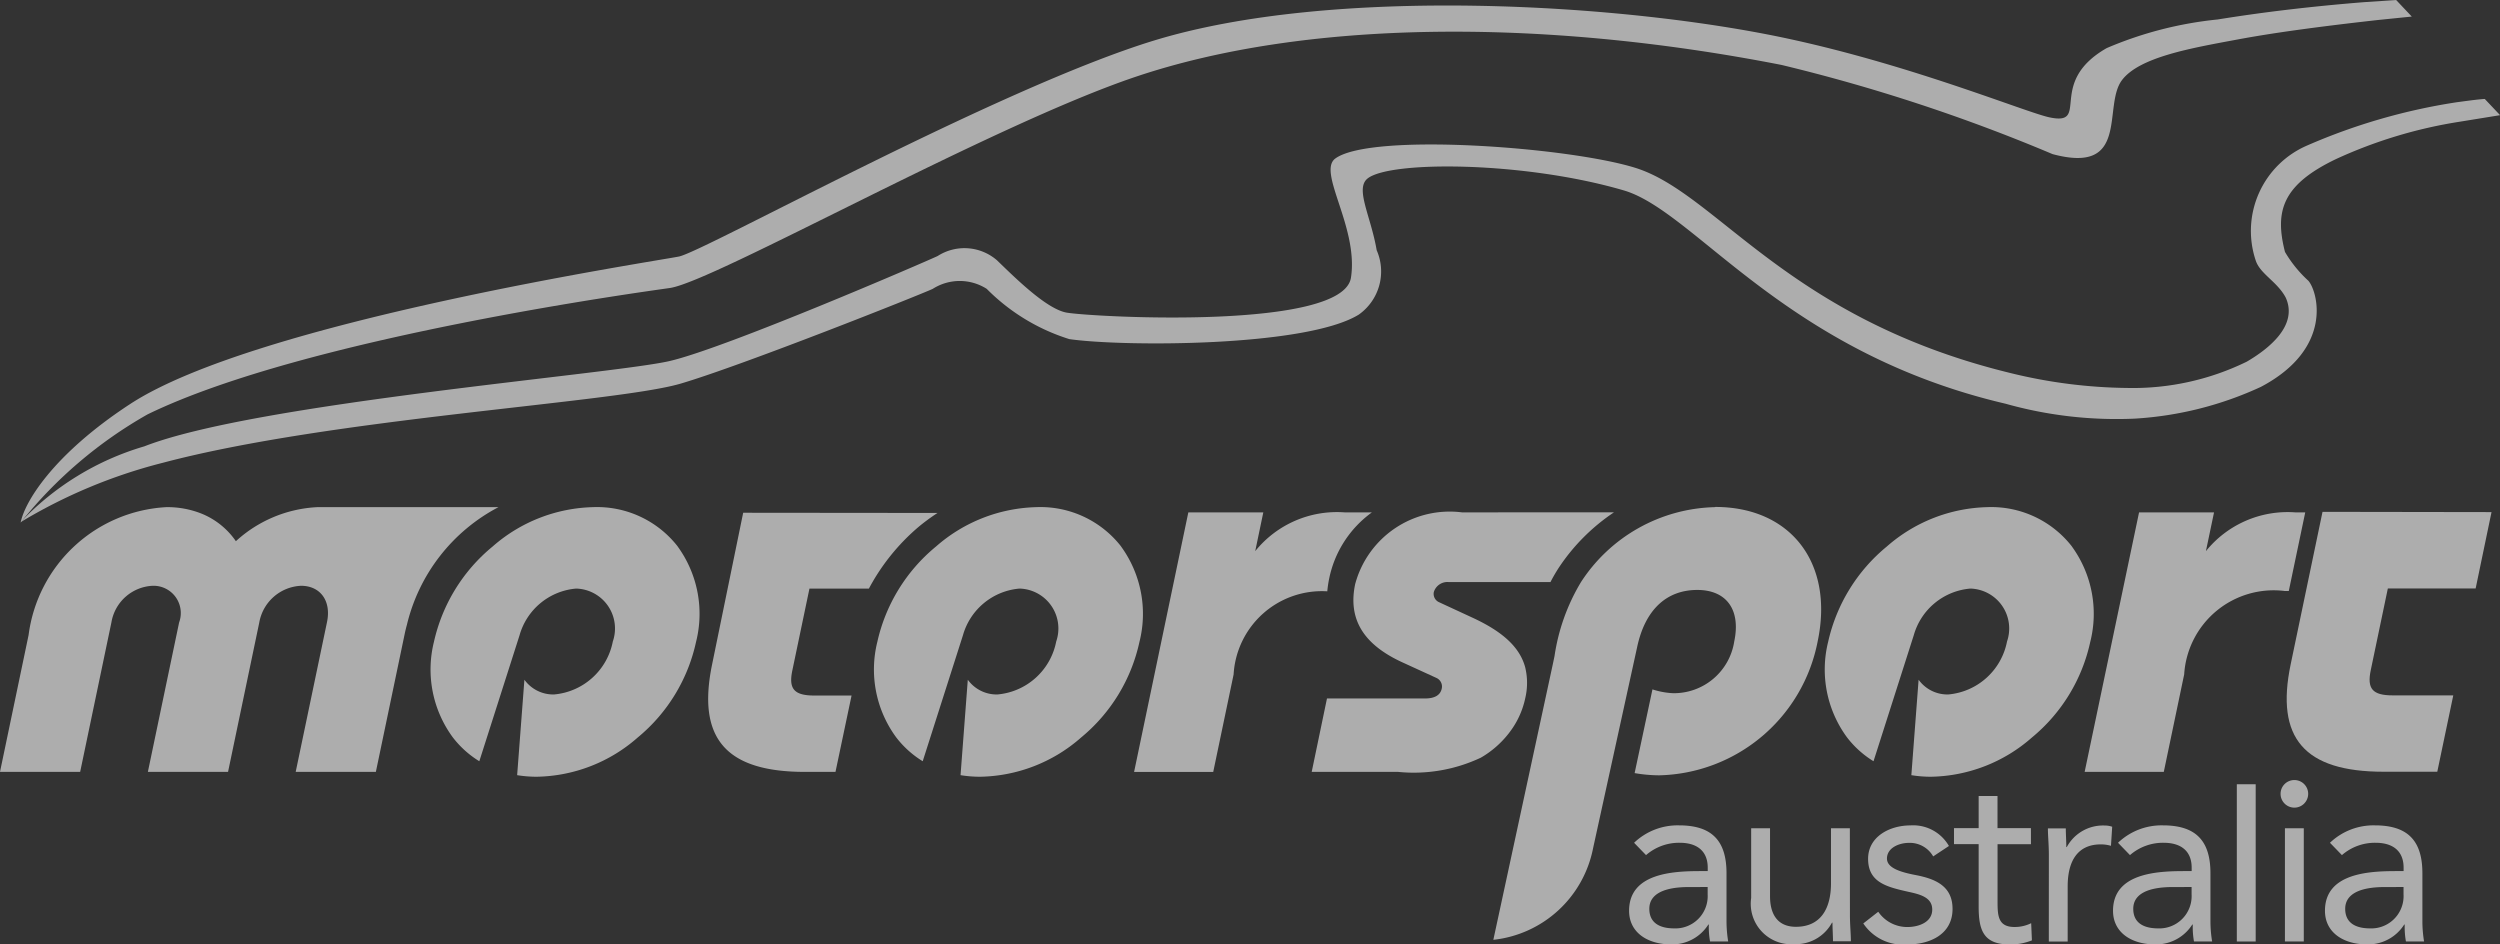 <svg viewBox="0 0 65.489 24.739" height="24.739" width="65.489" xmlns:xlink="http://www.w3.org/1999/xlink" xmlns="http://www.w3.org/2000/svg"><rect x="0" y="0" width="65.489" height="24.739" fill="#333333" stroke="none"/><defs><clipPath id="clip-path"><rect fill="none" height="24.739" width="65.488" data-sanitized-data-name="Rectangle 1479" data-name="Rectangle 1479" id="Rectangle_1479"></rect></clipPath></defs><g clip-path="url(#clip-path)" opacity="0.6" id="MSA"><path fill="#fff" transform="translate(-352.92 -119.85)" d="M397.849,133.135a4.3,4.3,0,0,0-3.514,1.963,5.231,5.231,0,0,0-.693,1.936l-.04.192-1.563,7.243a2.99,2.99,0,0,0,2.611-2.391l1.153-5.264c.207-.988.769-1.51,1.579-1.51.755,0,1.144.508.968,1.346a1.6,1.6,0,0,1-1.6,1.359,2.047,2.047,0,0,1-.543-.1l-.467,2.193a3.9,3.9,0,0,0,.642.058,4.331,4.331,0,0,0,4.154-3.515c.431-2.06-.72-3.515-2.684-3.515" data-sanitized-data-name="Path 2224" data-name="Path 2224" id="Path_2224"></path><path fill="#fff" transform="translate(-310.001 -121.087)" d="M348.3,134.509a2.563,2.563,0,0,0-2.8,1.881c-.192.92.219,1.579,1.234,2.046l.9.412a.247.247,0,0,1,.135.275c-.037.179-.192.261-.439.261h-2.568l-.4,1.922h2.252a4.126,4.126,0,0,0,2.178-.371,2.529,2.529,0,0,0,.822-.761,2.214,2.214,0,0,0,.34-.79,1.737,1.737,0,0,0,0-.818c-.147-.543-.617-.95-1.405-1.31l-.864-.4a.239.239,0,0,1-.124-.261.373.373,0,0,1,.384-.261h2.672a4.144,4.144,0,0,1,.223-.384,5.192,5.192,0,0,1,1.44-1.442Z" data-sanitized-data-name="Path 2225" data-name="Path 2225" id="Path_2225"></path><path fill="#fff" transform="translate(0 -119.85)" d="M8.316,133.135a3.405,3.405,0,0,0-2.137.892,2.006,2.006,0,0,0-.894-.72,2.419,2.419,0,0,0-.924-.172,3.85,3.85,0,0,0-3.612,3.35L0,140.069H2.1l.818-3.913A1.15,1.15,0,0,1,4,135.195a.714.714,0,0,1,.692.961l-.818,3.913h2.1l.818-3.913a1.165,1.165,0,0,1,1.094-.961c.508,0,.8.4.678.961l-.818,3.913h2.1l.749-3.584c.019-.092.04-.182.065-.271a4.716,4.716,0,0,1,2.4-3.08Z" data-sanitized-data-name="Path 2226" data-name="Path 2226" id="Path_2226"></path><path fill="#fff" transform="translate(-262.57 -161.713)" d="M292.017,179.638a4.466,4.466,0,0,1-.343.551,4.466,4.466,0,0,0,.343-.551" data-sanitized-data-name="Path 2227" data-name="Path 2227" id="Path_2227"></path><path fill="#fff" transform="translate(-251.393 -174.233)" d="M279.715,193.545a4.627,4.627,0,0,1-.457.345,4.627,4.627,0,0,0,.457-.345" data-sanitized-data-name="Path 2228" data-name="Path 2228" id="Path_2228"></path><path fill="#fff" transform="translate(-248.511 -177.344)" d="M276.375,197q-.157.1-.319.192.162-.088.319-.192" data-sanitized-data-name="Path 2229" data-name="Path 2229" id="Path_2229"></path><path fill="#fff" transform="translate(-167.353 -121.168)" d="M186.821,134.6l-.814,3.973c-.4,1.936.359,2.815,2.432,2.815h.8l.4-1.9.021-.1h-.975c-.536,0-.677-.179-.576-.659l.448-2.142h1.557a5.533,5.533,0,0,1,1.317-1.63,5.4,5.4,0,0,1,.481-.352Z" data-sanitized-data-name="Path 2230" data-name="Path 2230" id="Path_2230"></path><path fill="#fff" transform="translate(-339.176 -138.394)" d="M376.771,153.81a.328.328,0,0,1,.069-.076.328.328,0,0,0-.069.076" data-sanitized-data-name="Path 2231" data-name="Path 2231" id="Path_2231"></path><path fill="#fff" transform="translate(-339.799 -137.609)" d="M377.463,152.949a.424.424,0,0,1,.206-.087.424.424,0,0,0-.206.087" data-sanitized-data-name="Path 2232" data-name="Path 2232" id="Path_2232"></path><path fill="#fff" transform="translate(-342.059 -181.322)" d="M380.233,201.42c-.085.022-.172.04-.259.054.088-.015.174-.033.259-.054" data-sanitized-data-name="Path 2233" data-name="Path 2233" id="Path_2233"></path><path fill="#fff" transform="translate(-338.788 -139.084)" d="M376.34,154.633a.246.246,0,0,1,0-.041.275.275,0,0,1,.038-.092.275.275,0,0,0-.038.092.246.246,0,0,0,0,.041" data-sanitized-data-name="Path 2234" data-name="Path 2234" id="Path_2234"></path><path fill="#fff" transform="translate(-344.4 -177.076)" d="M382.574,197.174a2.423,2.423,0,0,0,.617-.25,2.728,2.728,0,0,0,.322-.22,2.728,2.728,0,0,1-.322.22,2.423,2.423,0,0,1-.617.25" data-sanitized-data-name="Path 2235" data-name="Path 2235" id="Path_2235"></path><path fill="#fff" transform="translate(-268.026 -121.087)" d="M303.962,134.509h-.714a2.749,2.749,0,0,0-2.341,1.016l.212-1.016h-1.964l-1.421,6.8h2.073l.534-2.554a2.317,2.317,0,0,1,2.454-2.178,2.9,2.9,0,0,1,.048-.326,2.838,2.838,0,0,1,1.117-1.739" data-sanitized-data-name="Path 2236" data-name="Path 2236" id="Path_2236"></path><path fill="#fff" transform="translate(-492.712 -121.087)" d="M548.746,134.509h1.964l-.213,1.016a2.75,2.75,0,0,1,2.341-1.016h.261l-.431,2.06h-.1a2.349,2.349,0,0,0-2.64,2.183l-.534,2.554h-2.073Z" data-sanitized-data-name="Path 2237" data-name="Path 2237" id="Path_2237"></path><path fill="#fff" transform="translate(-540.417 -120.985)" d="M605.684,134.4l-.416,2h-2.3l-.448,2.142c-.1.481.041.659.576.659h1.586l-.419,2h-1.408c-2.074,0-2.837-.879-2.432-2.815l.834-3.993Z" data-sanitized-data-name="Path 2238" data-name="Path 2238" id="Path_2238"></path><path fill="#fff" transform="translate(-431.314 -119.85)" d="M485.589,134.165a2.679,2.679,0,0,0-2.215-1.03,4.134,4.134,0,0,0-2.632,1.03,4.5,4.5,0,0,0-1.539,2.5,3,3,0,0,0,.494,2.5,2.569,2.569,0,0,0,.695.626l1.054-3.3h0a1.687,1.687,0,0,1,1.483-1.223,1.046,1.046,0,0,1,.96,1.387,1.721,1.721,0,0,1-1.54,1.387.932.932,0,0,1-.776-.386l-.19,2.5a3.2,3.2,0,0,0,.515.041,4.1,4.1,0,0,0,2.646-1.03,4.472,4.472,0,0,0,1.525-2.5,3,3,0,0,0-.48-2.5" data-sanitized-data-name="Path 2239" data-name="Path 2239" id="Path_2239"></path><path fill="#fff" transform="translate(-206.605 -119.85)" d="M235.973,134.165a2.679,2.679,0,0,0-2.215-1.03,4.134,4.134,0,0,0-2.632,1.03,4.5,4.5,0,0,0-1.539,2.5,3,3,0,0,0,.494,2.5,2.568,2.568,0,0,0,.695.626l1.054-3.3h0a1.687,1.687,0,0,1,1.483-1.223,1.046,1.046,0,0,1,.96,1.387,1.721,1.721,0,0,1-1.54,1.387.932.932,0,0,1-.776-.386l-.19,2.5a3.2,3.2,0,0,0,.515.041,4.1,4.1,0,0,0,2.646-1.03,4.472,4.472,0,0,0,1.525-2.5,3,3,0,0,0-.48-2.5" data-sanitized-data-name="Path 2240" data-name="Path 2240" id="Path_2240"></path><path fill="#fff" transform="translate(-101.824 -119.85)" d="M119.577,134.165a2.679,2.679,0,0,0-2.215-1.03,4.134,4.134,0,0,0-2.632,1.03,4.5,4.5,0,0,0-1.539,2.5,3,3,0,0,0,.494,2.5,2.568,2.568,0,0,0,.695.626l1.054-3.3h0a1.687,1.687,0,0,1,1.483-1.223,1.046,1.046,0,0,1,.96,1.387,1.721,1.721,0,0,1-1.54,1.387.932.932,0,0,1-.776-.386l-.19,2.5a3.2,3.2,0,0,0,.515.041,4.1,4.1,0,0,0,2.646-1.03,4.472,4.472,0,0,0,1.525-2.5,3,3,0,0,0-.48-2.5" data-sanitized-data-name="Path 2241" data-name="Path 2241" id="Path_2241"></path><path fill="#fff" transform="translate(-4.883 -23.381)" d="M69.973,25.973c-.2.014-.386.04-.731.086a15.706,15.706,0,0,0-3.914,1.13,2.437,2.437,0,0,0-1.355,3.016c.115.353.56.55.784.968.336.733-.445,1.347-1.018,1.682a6.792,6.792,0,0,1-3.122.689,13.344,13.344,0,0,1-3.061-.389c-5.86-1.425-7.683-4.7-9.827-5.375-1.734-.545-6.925-.933-7.866-.247-.482.351.615,1.808.409,3.123-.213,1.371-6.617,1.04-7.425.918C32.32,31.5,31.486,30.669,31,30.2a1.3,1.3,0,0,0-1.555-.112c-.321.152-5.524,2.4-7.014,2.749s-10.863,1.1-13.766,2.236a7.278,7.278,0,0,0-3.245,1.988A13.757,13.757,0,0,1,9.14,35.506c4.432-1.176,11.844-1.569,13.57-2.075,1.6-.47,6.286-2.331,6.608-2.484a1.315,1.315,0,0,1,1.412,0,5.253,5.253,0,0,0,2.164,1.317c1.368.2,6.192.214,7.582-.641a1.384,1.384,0,0,0,.47-1.687c-.153-.9-.576-1.618-.235-1.882.6-.469,4.12-.444,6.706.314,1.875.549,4.2,4.23,10,5.588a10.726,10.726,0,0,0,3.392.391,9.161,9.161,0,0,0,3.3-.832c1.931-1.02,1.475-2.526,1.241-2.781a3.242,3.242,0,0,1-.611-.754c-.267-1.054-.088-1.75,1.339-2.433a12.262,12.262,0,0,1,3.248-.979l1.048-.17Z" data-sanitized-data-name="Path 2242" data-name="Path 2242" id="Path_2242"></path><path fill="#fff" transform="translate(-4.897 0.001)" d="M67.666,0l-.833.055Q64.775.22,62.992.509a9.887,9.887,0,0,0-2.909.75c-1.592.91-.406,2.046-1.5,1.814-.612-.13-3.532-1.342-6.8-2.051-4.317-.939-11.975-1.4-16.673.044C31.007,2.328,23.337,6.588,22.682,6.719S11.6,8.423,8.3,10.587c-2.032,1.331-2.765,2.583-2.861,3.1a11.5,11.5,0,0,1,3.325-2.834C12.91,8.837,21.829,7.633,22.446,7.543,23.6,7.375,30.863,3.277,34.677,2,39.068.53,45.23.46,51.565,1.7a45.806,45.806,0,0,1,7.1,2.336c2.035.546,1.31-1.251,1.814-1.932.456-.616,1.854-.85,3.018-1.068.987-.185,2.241-.351,3.7-.514l.878-.089Z" data-sanitized-data-name="Path 2243" data-name="Path 2243" id="Path_2243"></path><path fill="#fff" transform="translate(-384.987 -195.058)" d="M427.793,217.135a1.65,1.65,0,0,1,1.179-.456c.875,0,1.242.418,1.242,1.255v1.274a3.285,3.285,0,0,0,.044.513h-.475a2.125,2.125,0,0,1-.032-.444h-.013a1.121,1.121,0,0,1-.976.52c-.6,0-1.1-.3-1.1-.881,0-.982,1.141-1.039,1.87-1.039h.19v-.089c0-.431-.273-.653-.735-.653a1.316,1.316,0,0,0-.881.323Zm1.432,1.16c-.627,0-1.033.171-1.033.57,0,.374.279.513.653.513a.846.846,0,0,0,.875-.894v-.19Z" data-sanitized-data-name="Path 2244" data-name="Path 2244" id="Path_2244"></path><path fill="#fff" transform="translate(-413.866 -195.743)" d="M462.326,219.7c0,.273.025.507.025.7h-.469c0-.158-.013-.323-.013-.488h-.013a1.077,1.077,0,0,1-.989.564,1.061,1.061,0,0,1-1.128-1.211V217.44h.494v1.781c0,.494.216.8.678.8.64,0,.919-.463.919-1.141V217.44h.494Z" data-sanitized-data-name="Path 2245" data-name="Path 2245" id="Path_2245"></path><path fill="#fff" transform="translate(-440.344 -195.057)" d="M489.546,218.941a.92.92,0,0,0,.761.4c.311,0,.653-.133.653-.456s-.317-.4-.634-.469c-.564-.127-1.046-.247-1.046-.862,0-.577.558-.875,1.109-.875a1.078,1.078,0,0,1,1.008.539l-.412.273a.706.706,0,0,0-.628-.355c-.272,0-.583.133-.583.412,0,.247.355.355.748.431.526.1.97.292.97.887,0,.672-.6.932-1.185.932a1.253,1.253,0,0,1-1.153-.551Z" data-sanitized-data-name="Path 2246" data-name="Path 2246" id="Path_2246"></path><path fill="#fff" transform="translate(-461.787 -188.138)" d="M514.989,210.253h-.875v1.483c0,.38.006.685.444.685a.962.962,0,0,0,.437-.1l.019.45a1.5,1.5,0,0,1-.577.108c-.7,0-.818-.38-.818-1v-1.629h-.646v-.418h.646v-.843h.494v.843h.875Z" data-sanitized-data-name="Path 2247" data-name="Path 2247" id="Path_2247"></path><path fill="#fff" transform="translate(-483.982 -195.057)" d="M537.653,217.458c0-.273-.025-.507-.025-.7h.469c0,.158.013.323.013.488h.013a1.077,1.077,0,0,1,.989-.564.59.59,0,0,1,.2.032l-.032.5a.931.931,0,0,0-.266-.038c-.6,0-.868.425-.868,1.1v1.445h-.494Z" data-sanitized-data-name="Path 2248" data-name="Path 2248" id="Path_2248"></path><path fill="#fff" transform="translate(-499.357 -195.058)" d="M554.84,217.135a1.65,1.65,0,0,1,1.179-.456c.875,0,1.242.418,1.242,1.255v1.274a3.288,3.288,0,0,0,.044.513h-.475a2.127,2.127,0,0,1-.032-.444h-.013a1.121,1.121,0,0,1-.976.52c-.6,0-1.1-.3-1.1-.881,0-.982,1.141-1.039,1.87-1.039h.19v-.089c0-.431-.272-.653-.735-.653a1.316,1.316,0,0,0-.881.323Zm1.432,1.16c-.628,0-1.033.171-1.033.57,0,.374.279.513.653.513a.846.846,0,0,0,.875-.894v-.19Z" data-sanitized-data-name="Path 2249" data-name="Path 2249" id="Path_2249"></path><rect fill="#fff" transform="translate(58.595 20.544)" height="4.119" width="0.494" data-sanitized-data-name="Rectangle 1478" data-name="Rectangle 1478" id="Rectangle_1478"></rect><path fill="#fff" transform="translate(-538.986 -184.354)" d="M599.089,204.788a.361.361,0,0,1,.361.361.361.361,0,1,1-.723,0,.361.361,0,0,1,.361-.361m-.247,1.263h.494v2.966h-.494Z" data-sanitized-data-name="Path 2250" data-name="Path 2250" id="Path_2250"></path><path fill="#fff" transform="translate(-549.451 -195.058)" d="M610.486,217.135a1.65,1.65,0,0,1,1.179-.456c.875,0,1.242.418,1.242,1.255v1.274a3.288,3.288,0,0,0,.044.513h-.475a2.123,2.123,0,0,1-.032-.444h-.013a1.121,1.121,0,0,1-.976.52c-.6,0-1.1-.3-1.1-.881,0-.982,1.141-1.039,1.87-1.039h.19v-.089c0-.431-.273-.653-.735-.653a1.316,1.316,0,0,0-.881.323Zm1.432,1.16c-.627,0-1.033.171-1.033.57,0,.374.279.513.653.513a.846.846,0,0,0,.875-.894v-.19Z" data-sanitized-data-name="Path 2251" data-name="Path 2251" id="Path_2251"></path></g></svg>